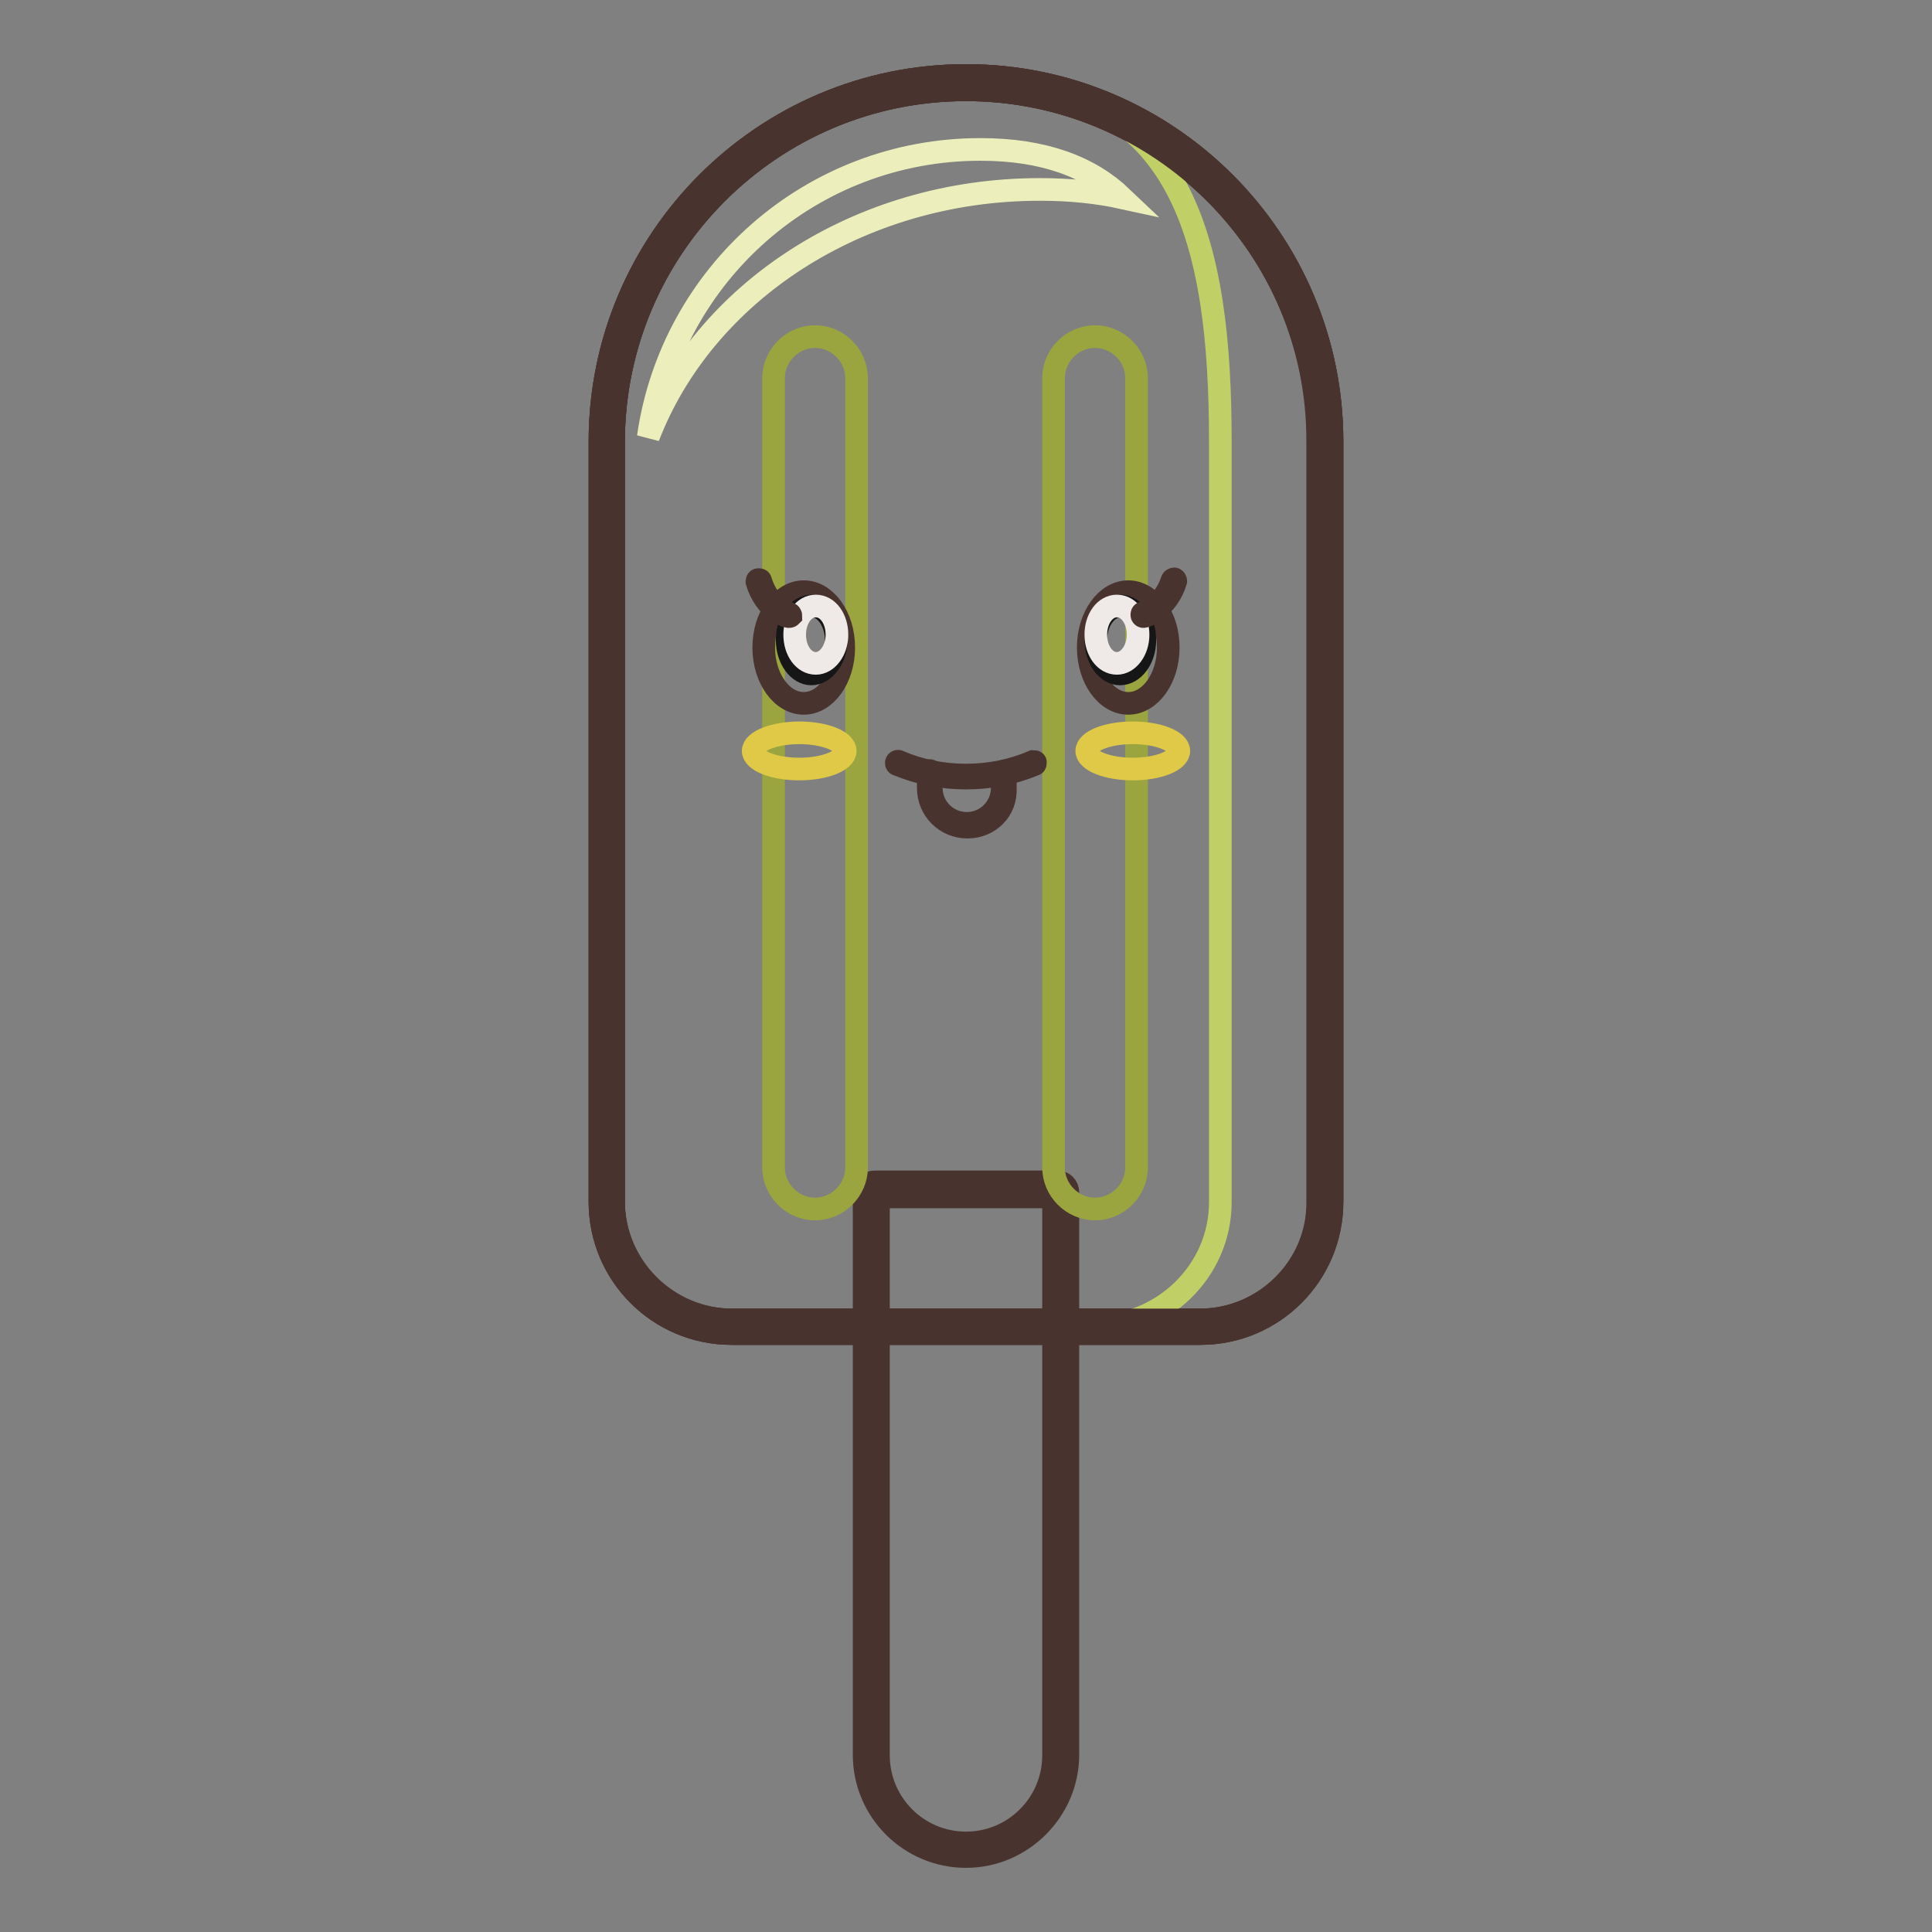 <?xml version="1.0" encoding="utf-8"?>
<!-- Svg Vector Icons : http://www.onlinewebfonts.com/icon -->
<!DOCTYPE svg PUBLIC "-//W3C//DTD SVG 1.1//EN" "http://www.w3.org/Graphics/SVG/1.1/DTD/svg11.dtd">
<svg version="1.1" xmlns="http://www.w3.org/2000/svg" xmlns:xlink="http://www.w3.org/1999/xlink" x="0px" y="0px" viewBox="0 0 256 256" enable-background="new 0 0 256 256" xml:space="preserve">
<rect x="0" y="0" width="256" height="256" fill="#808080" stroke="none"/>
<g> <path stroke-width="3" fill-opacity="0" stroke="#49332e"  d="M159.1,176.7H96.9c-9.6,0-17.4-7.8-17.4-17.4V58.5C79.5,31.8,101.2,10,128,10c26.8,0,48.5,21.8,48.5,48.5 v100.7C176.5,168.9,168.7,176.7,159.1,176.7L159.1,176.7z M128,11.9c-25.7,0-46.7,20.9-46.7,46.7v100.7c0,8.6,7,15.6,15.6,15.6 h62.2c8.6,0,15.6-7,15.6-15.6V58.5C174.7,32.8,153.7,11.9,128,11.9z"/> <path stroke-width="3" fill-opacity="0" stroke="#e3d181"  d="M128,245.1c-6.9,0-12.5-5.6-12.5-12.5v-74.5c0-0.2,0.2-0.4,0.4-0.4h24.2c0.2,0,0.4,0.2,0.4,0.4v74.5 C140.5,239.5,134.9,245.1,128,245.1L128,245.1z"/> <path stroke-width="3" fill-opacity="0" stroke="#49332e"  d="M128,246c-7.4,0-13.5-6-13.5-13.5v-74.5c0-0.8,0.6-1.4,1.4-1.4h24.2c0.8,0,1.4,0.6,1.4,1.4v74.5 C141.5,239.9,135.4,246,128,246L128,246z M116.4,158.6v74c0,6.4,5.2,11.6,11.6,11.6c6.4,0,11.6-5.2,11.6-11.6v-74H116.4z"/> <path stroke-width="3" fill-opacity="0" stroke="#9ba53f"  d="M159.1,175.8H96.9c-9.1,0-16.5-7.4-16.5-16.5V58.5c0-26.3,21.3-47.6,47.6-47.6c26.3,0,47.6,21.3,47.6,47.6 v100.8C175.6,168.4,168.2,175.8,159.1,175.8L159.1,175.8z"/> <path stroke-width="3" fill-opacity="0" stroke="#49332e"  d="M159.1,176.7H96.9c-9.6,0-17.4-7.8-17.4-17.4V58.5C79.5,31.8,101.2,10,128,10c26.8,0,48.5,21.8,48.5,48.5 v100.8C176.5,168.9,168.7,176.7,159.1,176.7L159.1,176.7z M128,11.9c-25.7,0-46.7,20.9-46.7,46.7v100.8c0,8.6,7,15.5,15.5,15.5 h62.3c8.6,0,15.5-7,15.5-15.5V58.5C174.7,32.8,153.7,11.9,128,11.9z"/> <path stroke-width="3" fill-opacity="0" stroke="#c0d067"  d="M144.8,175.8H97.3c-9.3,0-16.9-7.3-16.9-16.4V58.5c0-26.3,22-47.6,49.2-47.6c27.2,0,32.1,21.3,32.1,47.6 v100.8C161.7,168.4,154.1,175.8,144.8,175.8z"/> <path stroke-width="3" fill-opacity="0" stroke="#ecefbb"  d="M137.8,25.1c4.1,0,7.7,0.4,10.9,1.1c-4.3-4.1-10.4-6.4-18.8-6.4c-22.4,0-40.9,16.5-44,38.1 C93.2,38.9,113.6,25.1,137.8,25.1z"/> <path stroke-width="3" fill-opacity="0" stroke="#9ba53f"  d="M108,160.2c-3,0-5.5-2.5-5.5-5.5V50.1c0-3,2.5-5.5,5.5-5.5s5.5,2.5,5.5,5.5v104.6 C113.5,157.7,111,160.2,108,160.2z M145.1,160.2c-3,0-5.5-2.5-5.5-5.5V50.1c0-3,2.5-5.5,5.5-5.5c3,0,5.5,2.5,5.5,5.5v104.6 C150.6,157.7,148.1,160.2,145.1,160.2z"/> <path stroke-width="3" fill-opacity="0" stroke="#49332e"  d="M158.9,176.7H97.1c-9.7,0-17.6-7.9-17.6-17.6V58.5C79.5,31.8,101.2,10,128,10c26.8,0,48.5,21.8,48.5,48.5 v100.5C176.5,168.8,168.6,176.7,158.9,176.7L158.9,176.7z M128,11.9c-25.7,0-46.7,20.9-46.7,46.7v100.5c0,8.7,7.1,15.8,15.8,15.8 h61.8c8.7,0,15.8-7.1,15.8-15.8V58.5C174.7,32.8,153.7,11.9,128,11.9z"/> <path stroke-width="3" fill-opacity="0" stroke="#49332e"  d="M101.2,85.8c0,4.1,2.4,7.4,5.3,7.4c2.9,0,5.3-3.3,5.3-7.4c0-4.1-2.4-7.4-5.3-7.4 C103.6,78.4,101.2,81.7,101.2,85.8z"/> <path stroke-width="3" fill-opacity="0" stroke="#161616"  d="M104.3,84.8c0,2.5,1.5,4.5,3.2,4.5s3.3-2,3.3-4.5c0,0,0,0,0,0c0-2.5-1.5-4.5-3.2-4.5 C105.7,80.3,104.3,82.3,104.3,84.8C104.3,84.8,104.3,84.8,104.3,84.8z"/> <path stroke-width="3" fill-opacity="0" stroke="#efe9e8"  d="M105.3,84.1c0,2.1,1.2,3.8,2.8,3.8c1.5,0,2.8-1.7,2.8-3.8s-1.2-3.8-2.8-3.8C106.5,80.3,105.3,82,105.3,84.1 z"/> <path stroke-width="3" fill-opacity="0" stroke="#49332e"  d="M104.5,81.7L104.5,81.7c-0.6-0.1-1.1-0.4-1.5-0.7c-1.2-0.8-2.2-2.2-2.7-3.9c0-0.1,0-0.3,0.2-0.3 c0.1,0,0.3,0,0.3,0.2c0.5,1.6,1.4,2.9,2.5,3.6c0.4,0.3,0.9,0.5,1.3,0.7c0.1,0,0.2,0.2,0.2,0.3C104.7,81.7,104.6,81.7,104.5,81.7z" /> <path stroke-width="3" fill-opacity="0" stroke="#49332e"  d="M144.2,85.8c0,4.1,2.4,7.4,5.3,7.4c2.9,0,5.3-3.3,5.3-7.4c0-4.1-2.4-7.4-5.3-7.4 C146.6,78.4,144.2,81.7,144.2,85.8z"/> <path stroke-width="3" fill-opacity="0" stroke="#161616"  d="M145.2,84.8c0,2.5,1.5,4.5,3.2,4.5c1.8,0,3.3-2,3.3-4.5c0,0,0,0,0,0c0-2.5-1.5-4.5-3.2-4.5 C146.7,80.3,145.2,82.3,145.2,84.8C145.2,84.8,145.2,84.8,145.2,84.8z"/> <path stroke-width="3" fill-opacity="0" stroke="#efe9e8"  d="M145.2,84.1c0,2.1,1.2,3.8,2.8,3.8c1.5,0,2.8-1.7,2.8-3.8c0,0,0,0,0,0c0-2.1-1.2-3.8-2.8-3.8 C146.4,80.3,145.2,82,145.2,84.1C145.2,84.1,145.2,84.1,145.2,84.1z"/> <path stroke-width="3" fill-opacity="0" stroke="#49332e"  d="M151.5,81.7c-0.1,0-0.2-0.1-0.2-0.2c0-0.1,0-0.3,0.2-0.3c0.4-0.1,0.9-0.4,1.3-0.7c1.1-0.8,2-2.1,2.5-3.6 c0-0.1,0.2-0.2,0.3-0.2c0.1,0,0.2,0.2,0.2,0.3c-0.5,1.7-1.5,3-2.7,3.9C152.6,81.3,152.1,81.6,151.5,81.7L151.5,81.7L151.5,81.7z"/> <path stroke-width="3" fill-opacity="0" stroke="#dfc947"  d="M99.8,99.5c0,1.3,2.7,2.4,6.1,2.4c3.4,0,6.1-1.1,6.1-2.4s-2.7-2.4-6.1-2.4C102.6,97.1,99.8,98.2,99.8,99.5z "/> <path stroke-width="3" fill-opacity="0" stroke="#dfc947"  d="M144,99.5c0,1.3,2.7,2.4,6.1,2.4c3.4,0,6.1-1.1,6.1-2.4s-2.7-2.4-6.1-2.4C146.7,97.1,144,98.2,144,99.5z"/> <path stroke-width="3" fill-opacity="0" stroke="#b52d4a"  d="M133.2,102.5v2c0,2.7-2.2,5-5,5c-2.7,0-5-2.2-5-5v-2.1"/> <path stroke-width="3" fill-opacity="0" stroke="#49332e"  d="M128.2,109.6c-2.9,0-5.2-2.3-5.2-5.2v-2.1c0-0.1,0.1-0.2,0.2-0.2c0.1,0,0.2,0.1,0.2,0.2v2.1 c0,2.6,2.1,4.7,4.7,4.7s4.7-2.1,4.7-4.7v-2c0-0.1,0.1-0.2,0.2-0.2c0.1,0,0.2,0.1,0.2,0.2v2C133.4,107.3,131.1,109.6,128.2,109.6z" /> <path stroke-width="3" fill-opacity="0" stroke="#49332e"  d="M128,103.1c-3.2,0-6.2-0.6-9.1-1.8c-0.1,0-0.2-0.2-0.1-0.3c0-0.1,0.2-0.2,0.3-0.1c2.8,1.2,5.8,1.8,8.9,1.8 c3.1,0,6.1-0.6,8.9-1.8c0.1,0,0.3,0,0.3,0.1c0,0.1,0,0.3-0.1,0.3C134.2,102.5,131.2,103.1,128,103.1z"/></g>
</svg>